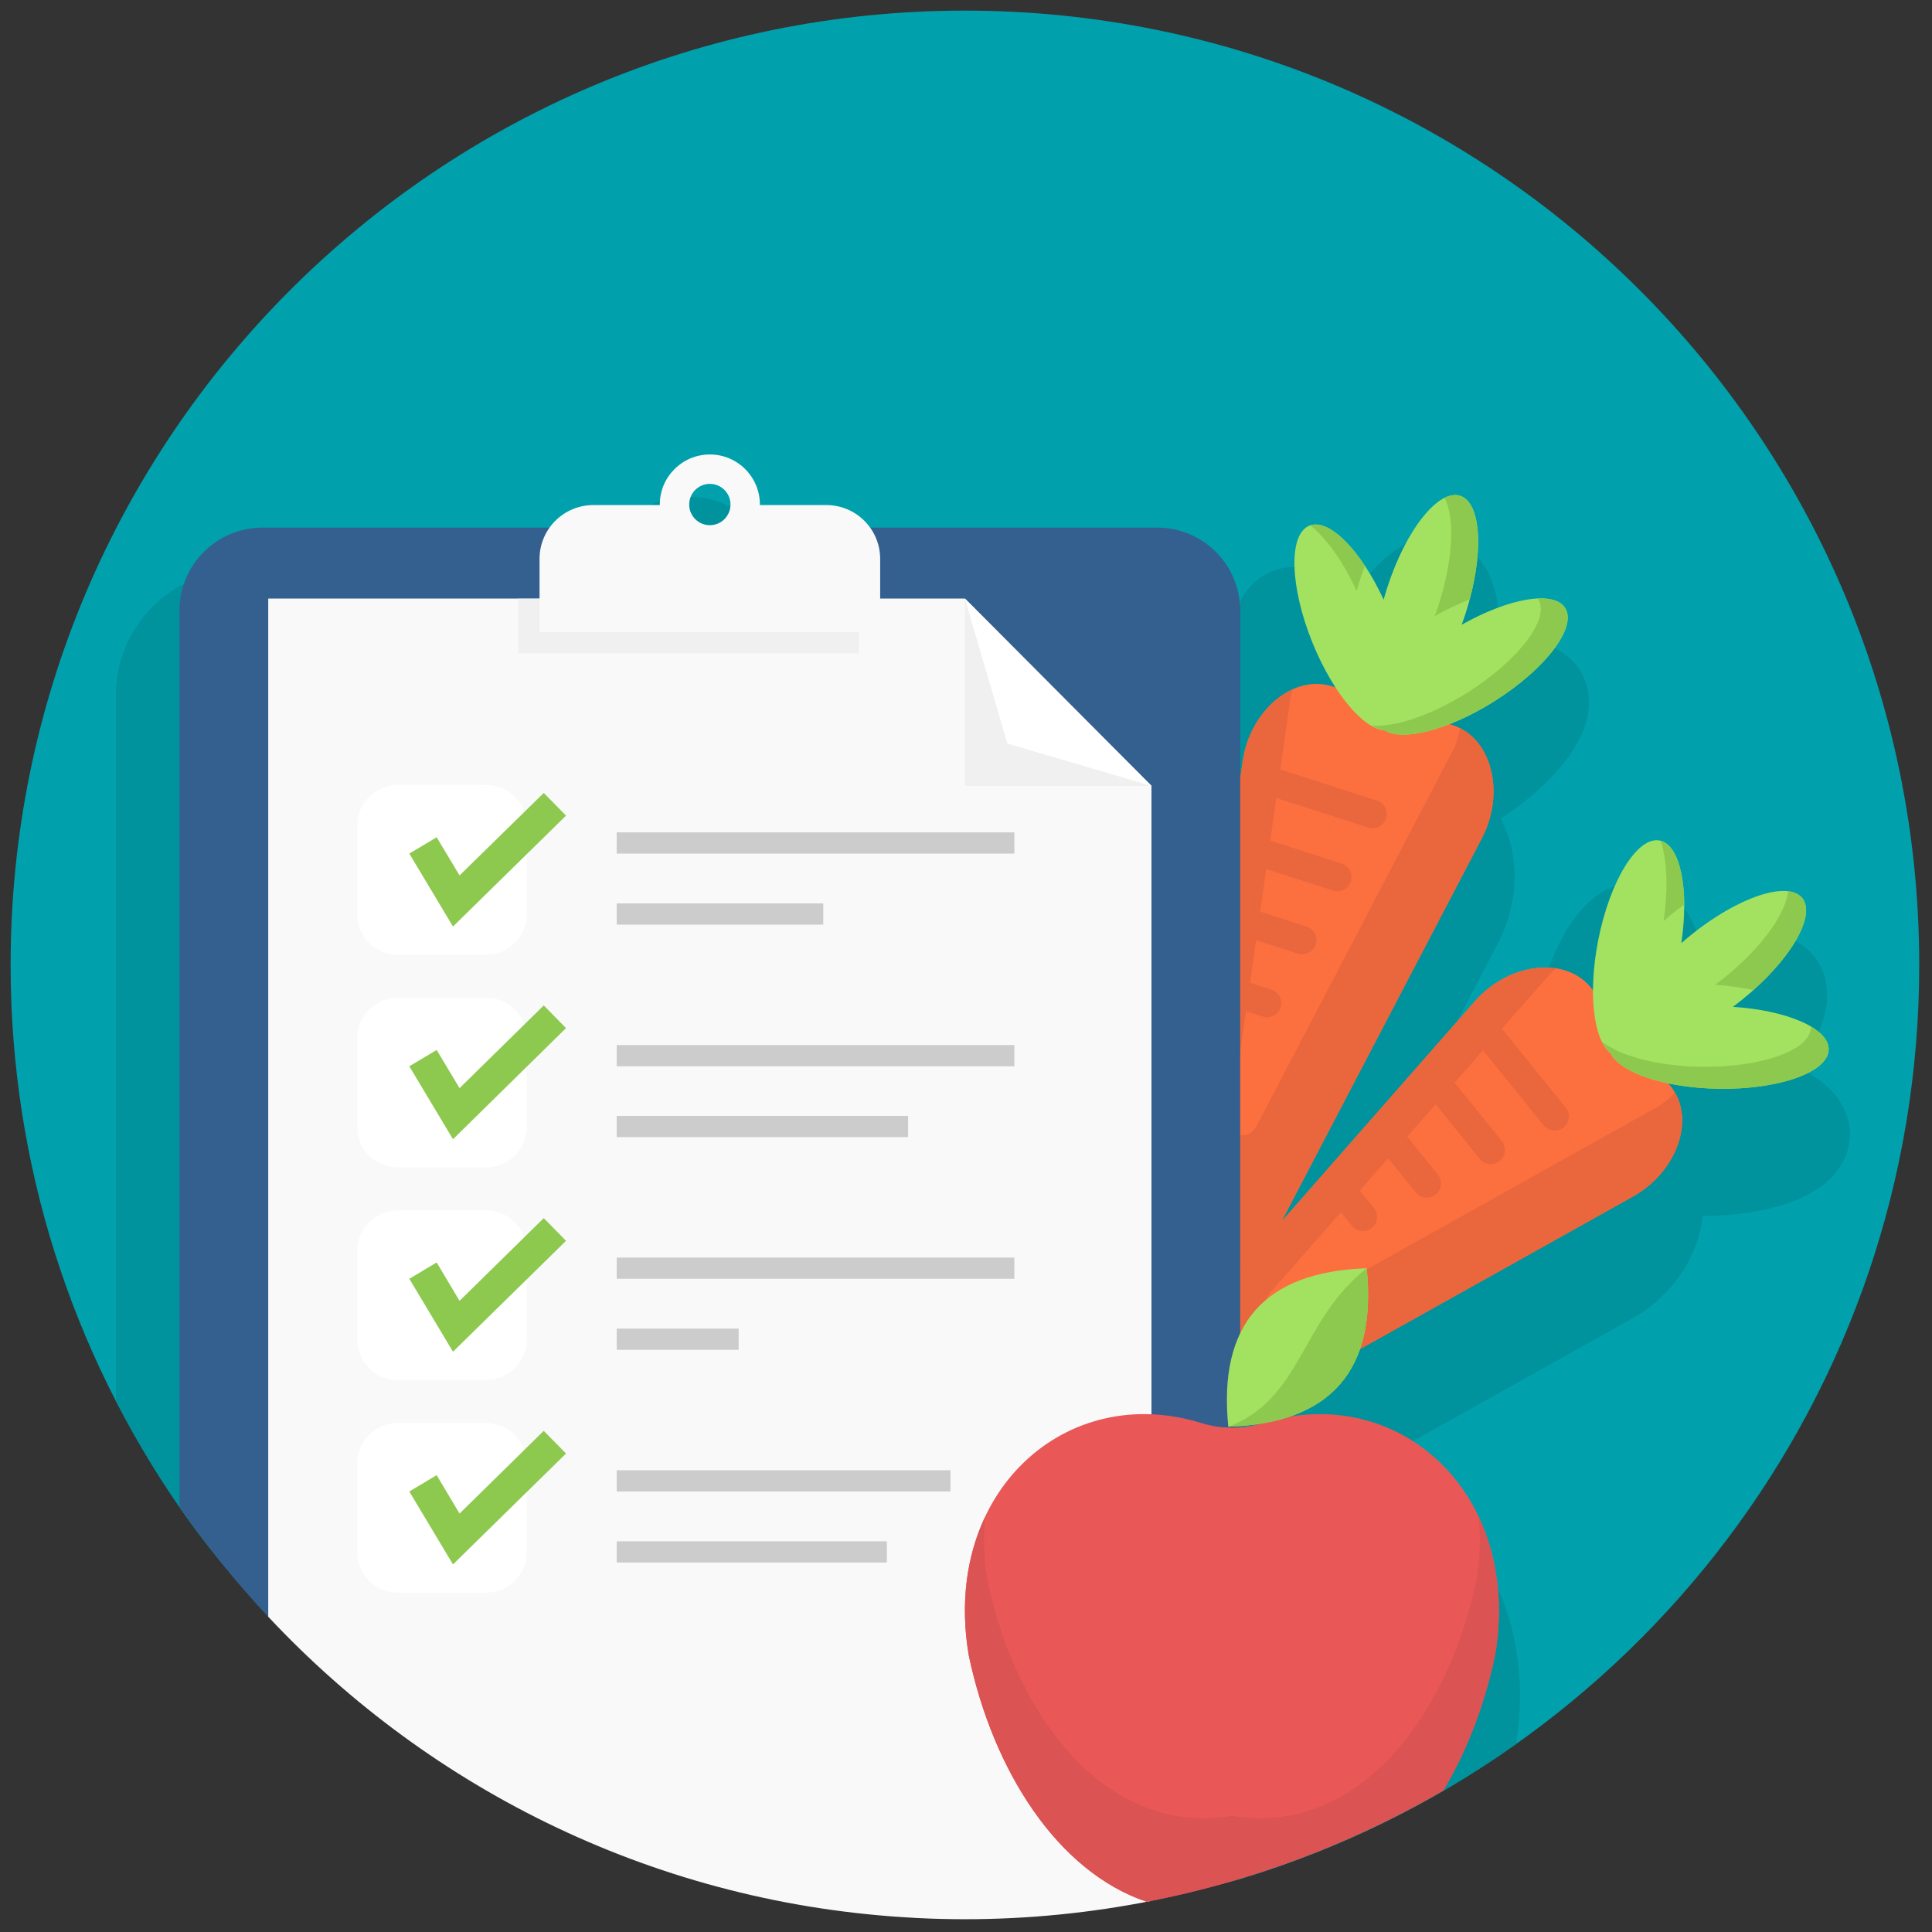 <svg xmlns="http://www.w3.org/2000/svg" xmlns:xlink="http://www.w3.org/1999/xlink" version="1.1" width="256" height="256" viewBox="0 0 256 256" xml:space="preserve">

<rect x="0" y="0" width="256" height="256" fill="#333333" stroke="none"/>

<defs>
</defs>
<g style="stroke: none; stroke-width: 0; stroke-dasharray: none; stroke-linecap: butt; stroke-linejoin: miter; stroke-miterlimit: 10; fill: none; fill-rule: nonzero; opacity: 1;" transform="translate(1.407 1.407) scale(2.81 2.81)" >
	<path d="M 90 45 c 0 20.339 -13.493 37.526 -32.017 43.099 C 53.872 89.335 49.514 88 45 88 c -15.361 0 -28.924 -5.697 -37.044 -17.444 C 2.939 63.297 0 54.492 0 45 C 0 20.147 20.147 0 45 0 S 90 20.147 90 45 z" style="stroke: none; stroke-width: 1; stroke-dasharray: none; stroke-linecap: butt; stroke-linejoin: miter; stroke-miterlimit: 10; fill: rgb(0,161,173); fill-rule: nonzero; opacity: 1;" transform=" matrix(1 0 0 1 0 0) " stroke-linecap="round" />
	<path d="M 76.391 61.714 c 0.048 -0.024 0.095 -0.05 0.141 -0.078 c 0.329 -0.188 0.646 -0.407 0.953 -0.658 c 0.095 -0.079 0.181 -0.161 0.321 -0.301 c 0.181 -0.167 0.356 -0.336 0.513 -0.518 c 0.087 -0.102 0.165 -0.206 0.24 -0.313 l 0.071 -0.098 c 0.129 -0.173 0.253 -0.346 0.349 -0.509 c 0.075 -0.125 0.139 -0.252 0.242 -0.468 c 0.092 -0.187 0.181 -0.374 0.248 -0.561 c 0.054 -0.146 0.096 -0.292 0.149 -0.496 c 0.055 -0.201 0.104 -0.4 0.132 -0.592 c 0.015 -0.095 0.024 -0.188 0.032 -0.284 c 1.507 -0.001 2.943 -0.219 4.073 -0.619 c 2.467 -0.875 2.859 -2.378 2.875 -3.198 c 0.007 -0.394 -0.076 -0.788 -0.246 -1.174 c -0.051 -0.114 -0.115 -0.23 -0.188 -0.346 c -0.104 -0.171 -0.226 -0.341 -0.361 -0.49 c -0.088 -0.099 -0.184 -0.193 -0.295 -0.293 c -0.114 -0.103 -0.244 -0.204 -0.41 -0.322 c -0.062 -0.044 -0.123 -0.088 -0.201 -0.138 c -0.045 -0.03 -0.093 -0.062 -0.135 -0.086 c -0.041 -0.024 -0.083 -0.046 -0.125 -0.067 c -0.169 -0.094 -0.349 -0.182 -0.537 -0.266 c 0.072 -0.094 0.145 -0.189 0.217 -0.29 c 0.094 -0.132 0.179 -0.261 0.261 -0.39 c 0.093 -0.145 0.184 -0.288 0.252 -0.413 c 0.087 -0.155 0.157 -0.3 0.252 -0.502 c 0.058 -0.121 0.112 -0.242 0.158 -0.363 c 0.065 -0.175 0.11 -0.336 0.165 -0.549 c 0.035 -0.128 0.064 -0.256 0.086 -0.391 c 0.039 -0.272 0.031 -0.5 0.023 -0.652 c -0.001 -0.143 -0.018 -0.344 -0.042 -0.468 c -0.091 -0.47 -0.283 -0.887 -0.568 -1.237 c -0.277 -0.341 -0.633 -0.608 -1.034 -0.783 c -0.204 -0.092 -0.387 -0.138 -0.521 -0.168 c -0.113 -0.035 -0.26 -0.073 -0.44 -0.093 c -0.097 -0.011 -0.19 -0.017 -0.284 -0.012 c -0.885 -0.038 -1.925 0.228 -3.021 0.744 l -0.019 -0.093 c -0.06 -0.273 -0.132 -0.53 -0.212 -0.75 c -0.031 -0.088 -0.065 -0.166 -0.086 -0.207 c -0.083 -0.2 -0.174 -0.385 -0.265 -0.54 c -0.063 -0.107 -0.128 -0.204 -0.203 -0.309 c -0.132 -0.182 -0.273 -0.337 -0.385 -0.439 c -0.08 -0.082 -0.24 -0.222 -0.333 -0.288 c -0.27 -0.192 -0.559 -0.333 -0.859 -0.419 c -0.076 -0.024 -0.153 -0.045 -0.228 -0.059 c -2.302 -0.451 -4.313 1.897 -5.185 5.992 c -0.109 -0.012 -0.218 -0.02 -0.321 -0.024 c -0.235 -0.012 -0.475 -0.008 -0.746 0.012 c -0.093 0.005 -0.184 0.012 -0.277 0.024 c -0.283 0.037 -0.579 0.101 -0.906 0.195 c -0.104 0.03 -0.205 0.063 -0.311 0.1 c -0.283 0.098 -0.562 0.213 -0.757 0.316 c -0.05 0.022 -0.143 0.065 -0.19 0.091 c -0.171 0.091 -0.342 0.195 -0.518 0.313 l 2.213 -4.232 c 0.184 -0.352 0.34 -0.73 0.46 -1.112 c 0.042 -0.129 0.072 -0.257 0.111 -0.445 c 0.061 -0.24 0.116 -0.479 0.148 -0.728 c 0.017 -0.135 0.024 -0.268 0.028 -0.401 l 0.006 -0.108 c 0.014 -0.21 0.022 -0.419 0.014 -0.625 c -0.006 -0.145 -0.022 -0.285 -0.053 -0.501 c -0.025 -0.21 -0.054 -0.418 -0.098 -0.605 c -0.033 -0.149 -0.077 -0.29 -0.144 -0.492 c -0.066 -0.204 -0.137 -0.404 -0.214 -0.571 c -0.04 -0.089 -0.083 -0.174 -0.134 -0.267 c 1.261 -0.827 2.343 -1.795 3.069 -2.749 c 1.586 -2.083 1.091 -3.557 0.66 -4.241 c -0.21 -0.338 -0.499 -0.626 -0.851 -0.854 c -0.104 -0.068 -0.221 -0.13 -0.354 -0.192 c -0.183 -0.086 -0.373 -0.159 -0.564 -0.208 c -0.128 -0.035 -0.26 -0.063 -0.401 -0.084 c -0.155 -0.023 -0.32 -0.038 -0.523 -0.045 c -0.087 -0.004 -0.174 -0.003 -0.267 -0.006 c -0.04 0 -0.079 -0.001 -0.115 0.001 c -0.061 0.002 -0.12 0.007 -0.18 0.015 c -0.188 0.014 -0.383 0.038 -0.582 0.071 c 0.01 -0.121 0.017 -0.241 0.022 -0.363 c 0.006 -0.163 0.006 -0.316 0.005 -0.469 c -0.001 -0.171 -0.004 -0.341 -0.015 -0.476 c -0.011 -0.165 -0.03 -0.315 -0.051 -0.465 l -0.015 -0.102 c -0.018 -0.133 -0.039 -0.264 -0.063 -0.376 c -0.039 -0.18 -0.089 -0.337 -0.16 -0.546 c -0.043 -0.135 -0.092 -0.269 -0.149 -0.394 c -0.109 -0.235 -0.229 -0.411 -0.334 -0.553 c -0.079 -0.12 -0.205 -0.283 -0.297 -0.377 c -0.331 -0.337 -0.716 -0.578 -1.144 -0.716 c -0.415 -0.134 -0.857 -0.165 -1.302 -0.09 c -0.228 0.036 -0.41 0.101 -0.524 0.145 c -0.132 0.039 -0.264 0.086 -0.402 0.154 c -0.094 0.046 -0.183 0.099 -0.267 0.158 c -0.756 0.455 -1.481 1.243 -2.115 2.272 c -0.025 -0.025 -0.05 -0.049 -0.071 -0.07 c -0.2 -0.195 -0.399 -0.37 -0.578 -0.503 c -0.077 -0.059 -0.15 -0.107 -0.188 -0.128 c -0.182 -0.125 -0.363 -0.232 -0.524 -0.311 c -0.112 -0.056 -0.221 -0.102 -0.345 -0.149 c -0.201 -0.075 -0.394 -0.125 -0.57 -0.157 c -0.105 -0.022 -0.304 -0.05 -0.411 -0.054 c -0.333 -0.013 -0.658 0.026 -0.962 0.121 c -0.075 0.021 -0.148 0.045 -0.217 0.073 c -0.57 0.232 -1.427 0.804 -1.784 2.189 c -1.083 -1.367 -2.758 -2.246 -4.634 -2.246 H 40.375 c -0.809 -0.678 -1.838 -1.063 -2.909 -1.063 h -1.607 c -0.721 -1.415 -2.193 -2.386 -3.887 -2.386 s -3.166 0.971 -3.887 2.386 h -1.607 c -1.071 0 -2.1 0.385 -2.909 1.063 H 10.875 c -3.26 0 -5.912 2.652 -5.912 5.912 v 33.258 c 0.893 1.737 1.889 3.412 2.993 5.008 C 16.076 82.303 29.639 88 45 88 c 4.514 0 8.872 1.335 12.983 0.099 c 4.709 -1.417 9.09 -3.587 13.01 -6.366 c 0.063 -0.4 0.111 -0.812 0.143 -1.274 c 0.009 -0.119 0.017 -0.237 0.022 -0.36 c 0.023 -0.501 0.023 -0.947 0.002 -1.348 c -0.004 -0.077 -0.011 -0.152 -0.02 -0.238 c -0.026 -0.378 -0.07 -0.747 -0.126 -1.109 c -0.001 -0.001 -0.016 -0.098 -0.017 -0.1 l -0.049 -0.29 c -0.076 -0.399 -0.168 -0.789 -0.277 -1.161 c -0.029 -0.099 -0.062 -0.194 -0.121 -0.369 c -0.095 -0.286 -0.198 -0.563 -0.344 -0.913 c -0.035 -0.086 -0.071 -0.172 -0.114 -0.269 c -0.019 -0.043 -0.043 -0.1 -0.059 -0.134 c -0.023 -0.048 -0.048 -0.095 -0.074 -0.14 c -1.25 -2.546 -3.371 -4.388 -5.871 -5.265 c 0.042 -0.078 0.082 -0.158 0.12 -0.238 L 76.391 61.714 z" style="stroke: none; stroke-width: 1; stroke-dasharray: none; stroke-linecap: butt; stroke-linejoin: miter; stroke-miterlimit: 10; fill: rgb(0,146,157); fill-rule: nonzero; opacity: 1;" transform=" matrix(1 0 0 1 0 0) " stroke-linecap="round" />
	<path d="M 65.164 32.78 l 2.842 0.915 c 1.828 0.589 2.494 3.183 1.368 5.336 L 55.762 65.067 c -0.607 1.161 -1.98 0.719 -1.796 -0.578 l 4.131 -29.088 c 0.342 -2.405 2.396 -4.125 4.224 -3.536 L 65.164 32.78 z" style="stroke: none; stroke-width: 1; stroke-dasharray: none; stroke-linecap: butt; stroke-linejoin: miter; stroke-miterlimit: 10; fill: rgb(252,112,63); fill-rule: nonzero; opacity: 1;" transform=" matrix(1 0 0 1 0 0) " stroke-linecap="round" />
	<path d="M 61.241 24.287 c 0.92 -0.375 2.428 1.159 3.504 3.49 c 0.051 -0.185 0.106 -0.371 0.166 -0.559 c 0.877 -2.726 2.418 -4.669 3.44 -4.34 s 1.14 2.806 0.262 5.532 c -0.06 0.188 -0.125 0.371 -0.191 0.551 c 2.234 -1.266 4.353 -1.632 4.882 -0.791 c 0.572 0.909 -0.93 2.882 -3.355 4.406 c -2.15 1.352 -4.301 1.895 -5.16 1.366 c -1.005 -0.071 -2.436 -1.767 -3.394 -4.119 C 60.316 27.17 60.246 24.692 61.241 24.287 z" style="stroke: none; stroke-width: 1; stroke-dasharray: none; stroke-linecap: butt; stroke-linejoin: miter; stroke-miterlimit: 10; fill: rgb(163,226,97); fill-rule: nonzero; opacity: 1;" transform=" matrix(1 0 0 1 0 0) " stroke-linecap="round" />
	<path d="M 67.152 28.552 c 0.066 -0.18 0.131 -0.363 0.191 -0.551 c 0.686 -2.13 0.761 -4.103 0.275 -5.023 c 0.261 -0.13 0.51 -0.172 0.733 -0.1 c 0.941 0.303 1.113 2.428 0.45 4.891 C 68.274 27.969 67.717 28.232 67.152 28.552 z" style="stroke: none; stroke-width: 1; stroke-dasharray: none; stroke-linecap: butt; stroke-linejoin: miter; stroke-miterlimit: 10; fill: rgb(141,201,78); fill-rule: nonzero; opacity: 1;" transform=" matrix(1 0 0 1 0 0) " stroke-linecap="round" />
	<path d="M 63.641 26.809 c -0.06 0.188 -0.115 0.374 -0.166 0.559 c -0.647 -1.401 -1.449 -2.51 -2.186 -3.094 c 0.686 -0.228 1.676 0.549 2.574 1.906 C 63.785 26.385 63.71 26.594 63.641 26.809 z" style="stroke: none; stroke-width: 1; stroke-dasharray: none; stroke-linecap: butt; stroke-linejoin: miter; stroke-miterlimit: 10; fill: rgb(141,201,78); fill-rule: nonzero; opacity: 1;" transform=" matrix(1 0 0 1 0 0) " stroke-linecap="round" />
	<path d="M 68.679 32.167 c 2.424 -1.524 3.927 -3.497 3.355 -4.406 c -0.009 -0.014 -0.021 -0.025 -0.031 -0.038 c 0.624 -0.029 1.09 0.111 1.302 0.447 c 0.572 0.909 -0.93 2.882 -3.355 4.406 c -2.15 1.352 -4.301 1.895 -5.16 1.366 c -0.194 -0.014 -0.407 -0.105 -0.626 -0.233 C 65.22 33.81 66.943 33.258 68.679 32.167 z" style="stroke: none; stroke-width: 1; stroke-dasharray: none; stroke-linecap: butt; stroke-linejoin: miter; stroke-miterlimit: 10; fill: rgb(141,201,78); fill-rule: nonzero; opacity: 1;" transform=" matrix(1 0 0 1 0 0) " stroke-linecap="round" />
	<path d="M 60.451 32.009 c -0.041 0.143 -0.082 0.287 -0.104 0.439 l -2.803 19.738 c -0.125 0.88 0.807 1.18 1.219 0.392 l 9.236 -17.667 c 0.183 -0.35 0.293 -0.718 0.342 -1.08 c 1.571 0.781 2.087 3.184 1.034 5.2 L 55.762 65.067 c -0.607 1.161 -1.98 0.719 -1.796 -0.578 l 4.131 -29.088 C 58.323 33.816 59.293 32.534 60.451 32.009 z" style="stroke: none; stroke-width: 1; stroke-dasharray: none; stroke-linecap: butt; stroke-linejoin: miter; stroke-miterlimit: 10; fill: rgb(234,102,61); fill-rule: nonzero; opacity: 1;" transform=" matrix(1 0 0 1 0 0) " stroke-linecap="round" />
	<path d="M 59.468 37.057 l 4.549 1.464 c 0.351 0.113 0.727 -0.08 0.84 -0.431 c 0.113 -0.351 -0.08 -0.727 -0.431 -0.84 l -4.549 -1.464 c -0.351 -0.113 -0.727 0.08 -0.84 0.431 C 58.924 36.569 59.117 36.944 59.468 37.057 z" style="stroke: none; stroke-width: 1; stroke-dasharray: none; stroke-linecap: butt; stroke-linejoin: miter; stroke-miterlimit: 10; fill: rgb(234,102,61); fill-rule: nonzero; opacity: 1;" transform=" matrix(1 0 0 1 0 0) " stroke-linecap="round" />
	<path d="M 58.446 40.234 l 3.913 1.26 c 0.351 0.113 0.727 -0.08 0.84 -0.431 c 0.113 -0.351 -0.08 -0.727 -0.431 -0.84 l -3.913 -1.26 c -0.351 -0.113 -0.727 0.08 -0.84 0.431 C 57.902 39.745 58.095 40.121 58.446 40.234 z" style="stroke: none; stroke-width: 1; stroke-dasharray: none; stroke-linecap: butt; stroke-linejoin: miter; stroke-miterlimit: 10; fill: rgb(234,102,61); fill-rule: nonzero; opacity: 1;" transform=" matrix(1 0 0 1 0 0) " stroke-linecap="round" />
	<path d="M 58.059 43.614 l 2.643 0.851 c 0.351 0.113 0.727 -0.08 0.84 -0.431 c 0.113 -0.351 -0.08 -0.727 -0.431 -0.84 l -2.643 -0.851 c -0.351 -0.113 -0.727 0.08 -0.84 0.431 C 57.515 43.126 57.708 43.501 58.059 43.614 z" style="stroke: none; stroke-width: 1; stroke-dasharray: none; stroke-linecap: butt; stroke-linejoin: miter; stroke-miterlimit: 10; fill: rgb(234,102,61); fill-rule: nonzero; opacity: 1;" transform=" matrix(1 0 0 1 0 0) " stroke-linecap="round" />
	<path d="M 57.672 46.995 l 1.372 0.442 c 0.351 0.113 0.727 -0.08 0.84 -0.431 c 0.113 -0.351 -0.08 -0.727 -0.431 -0.84 l -1.372 -0.442 c -0.351 -0.113 -0.727 0.08 -0.84 0.431 C 57.128 46.507 57.32 46.882 57.672 46.995 z" style="stroke: none; stroke-width: 1; stroke-dasharray: none; stroke-linecap: butt; stroke-linejoin: miter; stroke-miterlimit: 10; fill: rgb(234,102,61); fill-rule: nonzero; opacity: 1;" transform=" matrix(1 0 0 1 0 0) " stroke-linecap="round" />
	<path d="M 76.394 48.389 l 1.878 2.322 c 1.208 1.493 0.344 4.029 -1.776 5.215 L 50.85 70.261 c -1.144 0.639 -2.051 -0.483 -1.187 -1.467 l 19.382 -22.08 c 1.603 -1.826 4.263 -2.14 5.471 -0.646 L 76.394 48.389 z" style="stroke: none; stroke-width: 1; stroke-dasharray: none; stroke-linecap: butt; stroke-linejoin: miter; stroke-miterlimit: 10; fill: rgb(252,112,63); fill-rule: nonzero; opacity: 1;" transform=" matrix(1 0 0 1 0 0) " stroke-linecap="round" />
	<path d="M 77.761 39.134 c 0.975 0.19 1.397 2.299 1.021 4.839 c 0.144 -0.127 0.292 -0.253 0.445 -0.377 c 2.227 -1.801 4.579 -2.584 5.255 -1.749 c 0.675 0.835 -0.582 2.972 -2.809 4.773 c -0.153 0.124 -0.308 0.242 -0.462 0.357 c 2.563 0.163 4.536 1.017 4.519 2.011 c -0.019 1.074 -2.356 1.902 -5.22 1.85 c -2.54 -0.046 -4.637 -0.769 -5.066 -1.681 c -0.802 -0.61 -1.071 -2.812 -0.585 -5.305 C 75.408 41.041 76.707 38.929 77.761 39.134 z" style="stroke: none; stroke-width: 1; stroke-dasharray: none; stroke-linecap: butt; stroke-linejoin: miter; stroke-miterlimit: 10; fill: rgb(163,226,97); fill-rule: nonzero; opacity: 1;" transform=" matrix(1 0 0 1 0 0) " stroke-linecap="round" />
	<path d="M 80.373 45.939 c 0.154 -0.114 0.308 -0.232 0.462 -0.357 c 1.74 -1.407 2.883 -3.016 2.98 -4.053 c 0.289 0.034 0.521 0.135 0.669 0.318 c 0.622 0.769 -0.398 2.641 -2.302 4.339 C 81.631 46.066 81.021 45.981 80.373 45.939 z" style="stroke: none; stroke-width: 1; stroke-dasharray: none; stroke-linecap: butt; stroke-linejoin: miter; stroke-miterlimit: 10; fill: rgb(141,201,78); fill-rule: nonzero; opacity: 1;" transform=" matrix(1 0 0 1 0 0) " stroke-linecap="round" />
	<path d="M 78.389 42.559 c -0.153 0.124 -0.301 0.25 -0.445 0.377 c 0.226 -1.527 0.162 -2.894 -0.135 -3.786 c 0.699 0.185 1.102 1.377 1.111 3.004 C 78.742 42.283 78.565 42.416 78.389 42.559 z" style="stroke: none; stroke-width: 1; stroke-dasharray: none; stroke-linecap: butt; stroke-linejoin: miter; stroke-miterlimit: 10; fill: rgb(141,201,78); fill-rule: nonzero; opacity: 1;" transform=" matrix(1 0 0 1 0 0) " stroke-linecap="round" />
	<path d="M 79.671 49.801 c 2.863 0.052 5.2 -0.777 5.22 -1.85 c 0 -0.016 -0.004 -0.032 -0.005 -0.049 c 0.538 0.317 0.852 0.69 0.844 1.087 c -0.019 1.074 -2.356 1.902 -5.22 1.85 c -2.54 -0.046 -4.637 -0.769 -5.066 -1.681 c -0.155 -0.118 -0.283 -0.311 -0.397 -0.538 C 75.877 49.282 77.622 49.763 79.671 49.801 z" style="stroke: none; stroke-width: 1; stroke-dasharray: none; stroke-linecap: butt; stroke-linejoin: miter; stroke-miterlimit: 10; fill: rgb(141,201,78); fill-rule: nonzero; opacity: 1;" transform=" matrix(1 0 0 1 0 0) " stroke-linecap="round" />
	<path d="M 72.873 45.164 c -0.113 0.098 -0.226 0.195 -0.327 0.311 L 59.394 60.456 c -0.586 0.668 0.029 1.429 0.805 0.996 L 77.6 51.725 c 0.345 -0.193 0.638 -0.441 0.877 -0.717 c 0.887 1.514 0.004 3.807 -1.982 4.917 L 50.85 70.261 c -1.144 0.639 -2.051 -0.483 -1.187 -1.467 l 19.382 -22.08 C 70.102 45.511 71.616 44.969 72.873 45.164 z" style="stroke: none; stroke-width: 1; stroke-dasharray: none; stroke-linecap: butt; stroke-linejoin: miter; stroke-miterlimit: 10; fill: rgb(234,102,61); fill-rule: nonzero; opacity: 1;" transform=" matrix(1 0 0 1 0 0) " stroke-linecap="round" />
	<path d="M 69.287 48.85 l 3.005 3.715 c 0.232 0.287 0.652 0.331 0.939 0.099 s 0.331 -0.652 0.099 -0.939 l -3.005 -3.715 c -0.232 -0.287 -0.652 -0.331 -0.939 -0.099 C 69.099 48.144 69.055 48.563 69.287 48.85 z" style="stroke: none; stroke-width: 1; stroke-dasharray: none; stroke-linecap: butt; stroke-linejoin: miter; stroke-miterlimit: 10; fill: rgb(234,102,61); fill-rule: nonzero; opacity: 1;" transform=" matrix(1 0 0 1 0 0) " stroke-linecap="round" />
	<path d="M 66.692 50.948 l 2.585 3.197 c 0.232 0.287 0.652 0.331 0.939 0.099 c 0.287 -0.232 0.331 -0.652 0.099 -0.939 l -2.585 -3.197 c -0.232 -0.287 -0.652 -0.331 -0.939 -0.099 S 66.46 50.662 66.692 50.948 z" style="stroke: none; stroke-width: 1; stroke-dasharray: none; stroke-linecap: butt; stroke-linejoin: miter; stroke-miterlimit: 10; fill: rgb(234,102,61); fill-rule: nonzero; opacity: 1;" transform=" matrix(1 0 0 1 0 0) " stroke-linecap="round" />
	<path d="M 64.517 53.566 l 1.746 2.159 c 0.232 0.287 0.652 0.331 0.939 0.099 c 0.287 -0.232 0.331 -0.652 0.099 -0.939 l -1.746 -2.159 c -0.232 -0.287 -0.652 -0.331 -0.939 -0.099 C 64.329 52.859 64.285 53.279 64.517 53.566 z" style="stroke: none; stroke-width: 1; stroke-dasharray: none; stroke-linecap: butt; stroke-linejoin: miter; stroke-miterlimit: 10; fill: rgb(234,102,61); fill-rule: nonzero; opacity: 1;" transform=" matrix(1 0 0 1 0 0) " stroke-linecap="round" />
	<path d="M 62.342 56.183 l 0.907 1.121 c 0.232 0.287 0.652 0.331 0.939 0.099 c 0.287 -0.232 0.331 -0.652 0.099 -0.939 l -0.907 -1.121 c -0.232 -0.287 -0.652 -0.331 -0.939 -0.099 S 62.11 55.896 62.342 56.183 z" style="stroke: none; stroke-width: 1; stroke-dasharray: none; stroke-linecap: butt; stroke-linejoin: miter; stroke-miterlimit: 10; fill: rgb(234,102,61); fill-rule: nonzero; opacity: 1;" transform=" matrix(1 0 0 1 0 0) " stroke-linecap="round" />
	<path d="M 53.797 89.134 c 1.42 -0.283 2.815 -0.632 4.184 -1.044 V 28.29 c 0 -2.16 -1.751 -3.912 -3.912 -3.912 H 11.875 c -2.16 0 -3.912 1.751 -3.912 3.912 v 42.261 c 1.266 1.832 2.665 3.566 4.182 5.187 L 53.797 89.134 z" style="stroke: none; stroke-width: 1; stroke-dasharray: none; stroke-linecap: butt; stroke-linejoin: miter; stroke-miterlimit: 10; fill: rgb(52,96,143); fill-rule: nonzero; opacity: 1;" transform=" matrix(1 0 0 1 0 0) " stroke-linecap="round" />
	<path d="M 45 27.725 H 12.148 v 48.011 c 7.701 8.228 18.45 13.567 30.452 14.198 c 0.031 0.002 0.063 0.005 0.094 0.007 C 43.457 89.98 44.226 90 45 90 c 3.011 0 5.951 -0.302 8.797 -0.866 V 36.56" style="stroke: none; stroke-width: 1; stroke-dasharray: none; stroke-linecap: butt; stroke-linejoin: miter; stroke-miterlimit: 10; fill: rgb(249,249,249); fill-rule: nonzero; opacity: 1;" transform=" matrix(1 0 0 1 0 0) " stroke-linecap="round" />
	<polygon points="53.8,36.56 45,27.73 45,36.56 " style="stroke: none; stroke-width: 1; stroke-dasharray: none; stroke-linecap: butt; stroke-linejoin: miter; stroke-miterlimit: 10; fill: rgb(240,240,240); fill-rule: nonzero; opacity: 1;" transform="  matrix(1 0 0 1 0 0) "/>
	<polygon points="53.8,36.56 45,27.73 47,34.56 " style="stroke: none; stroke-width: 1; stroke-dasharray: none; stroke-linecap: butt; stroke-linejoin: miter; stroke-miterlimit: 10; fill: rgb(255,255,255); fill-rule: nonzero; opacity: 1;" transform="  matrix(1 0 0 1 0 0) "/>
	<path d="M 38.466 23.316 h -3.137 c 0 -0.009 0.003 -0.017 0.003 -0.026 c 0 -1.303 -1.057 -2.36 -2.36 -2.36 c -1.303 0 -2.36 1.057 -2.36 2.36 c 0 0.009 0.003 0.017 0.003 0.026 h -3.137 c -1.401 0 -2.537 1.136 -2.537 2.537 v 3.458 h 16.062 v -3.458 C 41.003 24.452 39.867 23.316 38.466 23.316 z M 32.972 24.264 c -0.538 0 -0.974 -0.436 -0.974 -0.974 c 0 -0.538 0.436 -0.974 0.974 -0.974 c 0.538 0 0.974 0.436 0.974 0.974 C 33.946 23.828 33.51 24.264 32.972 24.264 z" style="stroke: none; stroke-width: 1; stroke-dasharray: none; stroke-linecap: butt; stroke-linejoin: miter; stroke-miterlimit: 10; fill: rgb(249,249,249); fill-rule: nonzero; opacity: 1;" transform=" matrix(1 0 0 1 0 0) " stroke-linecap="round" />
	<path d="M 22.424 44.519 h -4.169 c -1.058 0 -1.916 -0.858 -1.916 -1.916 v -4.169 c 0 -1.058 0.858 -1.916 1.916 -1.916 h 4.169 c 1.058 0 1.916 0.858 1.916 1.916 v 4.169 C 24.34 43.661 23.482 44.519 22.424 44.519 z" style="stroke: none; stroke-width: 1; stroke-dasharray: none; stroke-linecap: butt; stroke-linejoin: miter; stroke-miterlimit: 10; fill: rgb(255,255,255); fill-rule: nonzero; opacity: 1;" transform=" matrix(1 0 0 1 0 0) " stroke-linecap="round" />
	<polygon points="20.86,43.19 18.8,39.75 20.09,38.98 21.17,40.78 25.14,36.89 26.19,37.96 " style="stroke: none; stroke-width: 1; stroke-dasharray: none; stroke-linecap: butt; stroke-linejoin: miter; stroke-miterlimit: 10; fill: rgb(141,201,78); fill-rule: nonzero; opacity: 1;" transform="  matrix(1 0 0 1 0 0) "/>
	<rect x="28.58" y="42.1" rx="0" ry="0" width="9.74" height="1" style="stroke: none; stroke-width: 1; stroke-dasharray: none; stroke-linecap: butt; stroke-linejoin: miter; stroke-miterlimit: 10; fill: rgb(204,204,204); fill-rule: nonzero; opacity: 1;" transform=" matrix(1 0 0 1 0 0) "/>
	<rect x="28.58" y="38.75" rx="0" ry="0" width="18.75" height="1" style="stroke: none; stroke-width: 1; stroke-dasharray: none; stroke-linecap: butt; stroke-linejoin: miter; stroke-miterlimit: 10; fill: rgb(204,204,204); fill-rule: nonzero; opacity: 1;" transform=" matrix(1 0 0 1 0 0) "/>
	<path d="M 22.424 54.547 h -4.169 c -1.058 0 -1.916 -0.858 -1.916 -1.916 v -4.169 c 0 -1.058 0.858 -1.916 1.916 -1.916 h 4.169 c 1.058 0 1.916 0.858 1.916 1.916 v 4.169 C 24.34 53.689 23.482 54.547 22.424 54.547 z" style="stroke: none; stroke-width: 1; stroke-dasharray: none; stroke-linecap: butt; stroke-linejoin: miter; stroke-miterlimit: 10; fill: rgb(255,255,255); fill-rule: nonzero; opacity: 1;" transform=" matrix(1 0 0 1 0 0) " stroke-linecap="round" />
	<polygon points="20.86,53.22 18.8,49.78 20.09,49.01 21.17,50.81 25.14,46.91 26.19,47.98 " style="stroke: none; stroke-width: 1; stroke-dasharray: none; stroke-linecap: butt; stroke-linejoin: miter; stroke-miterlimit: 10; fill: rgb(141,201,78); fill-rule: nonzero; opacity: 1;" transform="  matrix(1 0 0 1 0 0) "/>
	<rect x="28.58" y="52.12" rx="0" ry="0" width="13.74" height="1" style="stroke: none; stroke-width: 1; stroke-dasharray: none; stroke-linecap: butt; stroke-linejoin: miter; stroke-miterlimit: 10; fill: rgb(204,204,204); fill-rule: nonzero; opacity: 1;" transform=" matrix(1 0 0 1 0 0) "/>
	<rect x="28.58" y="48.78" rx="0" ry="0" width="18.75" height="1" style="stroke: none; stroke-width: 1; stroke-dasharray: none; stroke-linecap: butt; stroke-linejoin: miter; stroke-miterlimit: 10; fill: rgb(204,204,204); fill-rule: nonzero; opacity: 1;" transform=" matrix(1 0 0 1 0 0) "/>
	<path d="M 22.424 64.574 h -4.169 c -1.058 0 -1.916 -0.858 -1.916 -1.915 V 58.49 c 0 -1.058 0.858 -1.916 1.916 -1.916 h 4.169 c 1.058 0 1.916 0.858 1.916 1.916 v 4.169 C 24.34 63.717 23.482 64.574 22.424 64.574 z" style="stroke: none; stroke-width: 1; stroke-dasharray: none; stroke-linecap: butt; stroke-linejoin: miter; stroke-miterlimit: 10; fill: rgb(255,255,255); fill-rule: nonzero; opacity: 1;" transform=" matrix(1 0 0 1 0 0) " stroke-linecap="round" />
	<polygon points="20.86,63.24 18.8,59.8 20.09,59.03 21.17,60.84 25.14,56.94 26.19,58.01 " style="stroke: none; stroke-width: 1; stroke-dasharray: none; stroke-linecap: butt; stroke-linejoin: miter; stroke-miterlimit: 10; fill: rgb(141,201,78); fill-rule: nonzero; opacity: 1;" transform="  matrix(1 0 0 1 0 0) "/>
	<rect x="28.58" y="62.15" rx="0" ry="0" width="5.75" height="1" style="stroke: none; stroke-width: 1; stroke-dasharray: none; stroke-linecap: butt; stroke-linejoin: miter; stroke-miterlimit: 10; fill: rgb(204,204,204); fill-rule: nonzero; opacity: 1;" transform=" matrix(1 0 0 1 0 0) "/>
	<rect x="28.58" y="58.8" rx="0" ry="0" width="18.75" height="1" style="stroke: none; stroke-width: 1; stroke-dasharray: none; stroke-linecap: butt; stroke-linejoin: miter; stroke-miterlimit: 10; fill: rgb(204,204,204); fill-rule: nonzero; opacity: 1;" transform=" matrix(1 0 0 1 0 0) "/>
	<path d="M 22.424 74.602 h -4.169 c -1.058 0 -1.916 -0.858 -1.916 -1.916 v -4.169 c 0 -1.058 0.858 -1.915 1.916 -1.915 h 4.169 c 1.058 0 1.916 0.858 1.916 1.915 v 4.169 C 24.34 73.745 23.482 74.602 22.424 74.602 z" style="stroke: none; stroke-width: 1; stroke-dasharray: none; stroke-linecap: butt; stroke-linejoin: miter; stroke-miterlimit: 10; fill: rgb(255,255,255); fill-rule: nonzero; opacity: 1;" transform=" matrix(1 0 0 1 0 0) " stroke-linecap="round" />
	<polygon points="20.86,73.27 18.8,69.83 20.09,69.06 21.17,70.87 25.14,66.97 26.19,68.04 " style="stroke: none; stroke-width: 1; stroke-dasharray: none; stroke-linecap: butt; stroke-linejoin: miter; stroke-miterlimit: 10; fill: rgb(141,201,78); fill-rule: nonzero; opacity: 1;" transform="  matrix(1 0 0 1 0 0) "/>
	<rect x="28.58" y="72.18" rx="0" ry="0" width="12.74" height="1" style="stroke: none; stroke-width: 1; stroke-dasharray: none; stroke-linecap: butt; stroke-linejoin: miter; stroke-miterlimit: 10; fill: rgb(204,204,204); fill-rule: nonzero; opacity: 1;" transform=" matrix(1 0 0 1 0 0) "/>
	<rect x="28.58" y="68.83" rx="0" ry="0" width="15.74" height="1" style="stroke: none; stroke-width: 1; stroke-dasharray: none; stroke-linecap: butt; stroke-linejoin: miter; stroke-miterlimit: 10; fill: rgb(204,204,204); fill-rule: nonzero; opacity: 1;" transform=" matrix(1 0 0 1 0 0) "/>
	<polygon points="24.94,27.73 23.94,27.73 23.94,30.31 40,30.31 40,29.31 24.94,29.31 " style="stroke: none; stroke-width: 1; stroke-dasharray: none; stroke-linecap: butt; stroke-linejoin: miter; stroke-miterlimit: 10; fill: rgb(240,240,240); fill-rule: nonzero; opacity: 1;" transform="  matrix(1 0 0 1 0 0) "/>
	<path d="M 59.028 66.604 c -0.935 0.291 -1.941 0.291 -2.876 0 c -6.378 -1.986 -12.271 3.26 -10.971 10.955 c 1.148 5.441 4.181 10.198 8.387 11.617 c 5.01 -0.966 9.72 -2.764 13.989 -5.243 c 1.117 -1.867 1.953 -4.057 2.442 -6.374 C 71.299 69.864 65.406 64.618 59.028 66.604 z" style="stroke: none; stroke-width: 1; stroke-dasharray: none; stroke-linecap: butt; stroke-linejoin: miter; stroke-miterlimit: 10; fill: rgb(234,87,87); fill-rule: nonzero; opacity: 1;" transform=" matrix(1 0 0 1 0 0) " stroke-linecap="round" />
	<path d="M 69.115 74.039 c -1.382 6.549 -5.696 12.056 -11.525 11.09 c -5.829 0.967 -10.143 -4.54 -11.525 -11.089 c -0.179 -1.058 -0.208 -2.065 -0.114 -3.009 c -0.856 1.814 -1.19 4.041 -0.77 6.528 c 1.148 5.441 4.181 10.198 8.387 11.617 c 5.01 -0.966 9.72 -2.764 13.989 -5.243 c 1.117 -1.867 1.953 -4.057 2.442 -6.374 c 0.42 -2.486 0.086 -4.714 -0.77 -6.527 C 69.323 71.975 69.294 72.981 69.115 74.039 z" style="stroke: none; stroke-width: 1; stroke-dasharray: none; stroke-linecap: butt; stroke-linejoin: miter; stroke-miterlimit: 10; fill: rgb(219,83,83); fill-rule: nonzero; opacity: 1;" transform=" matrix(1 0 0 1 0 0) " stroke-linecap="round" />
	<path d="M 63.946 59.304 c 0.488 4.817 -1.688 7.308 -6.526 7.473 C 56.932 61.96 59.107 59.469 63.946 59.304 z" style="stroke: none; stroke-width: 1; stroke-dasharray: none; stroke-linecap: butt; stroke-linejoin: miter; stroke-miterlimit: 10; fill: rgb(163,226,97); fill-rule: nonzero; opacity: 1;" transform=" matrix(1 0 0 1 0 0) " stroke-linecap="round" />
	<path d="M 63.946 59.304 c -3.127 2.459 -3.045 6.149 -6.526 7.473 C 62.258 66.612 64.433 64.12 63.946 59.304 z" style="stroke: none; stroke-width: 1; stroke-dasharray: none; stroke-linecap: butt; stroke-linejoin: miter; stroke-miterlimit: 10; fill: rgb(141,201,78); fill-rule: nonzero; opacity: 1;" transform=" matrix(1 0 0 1 0 0) " stroke-linecap="round" />
</g>
</svg>